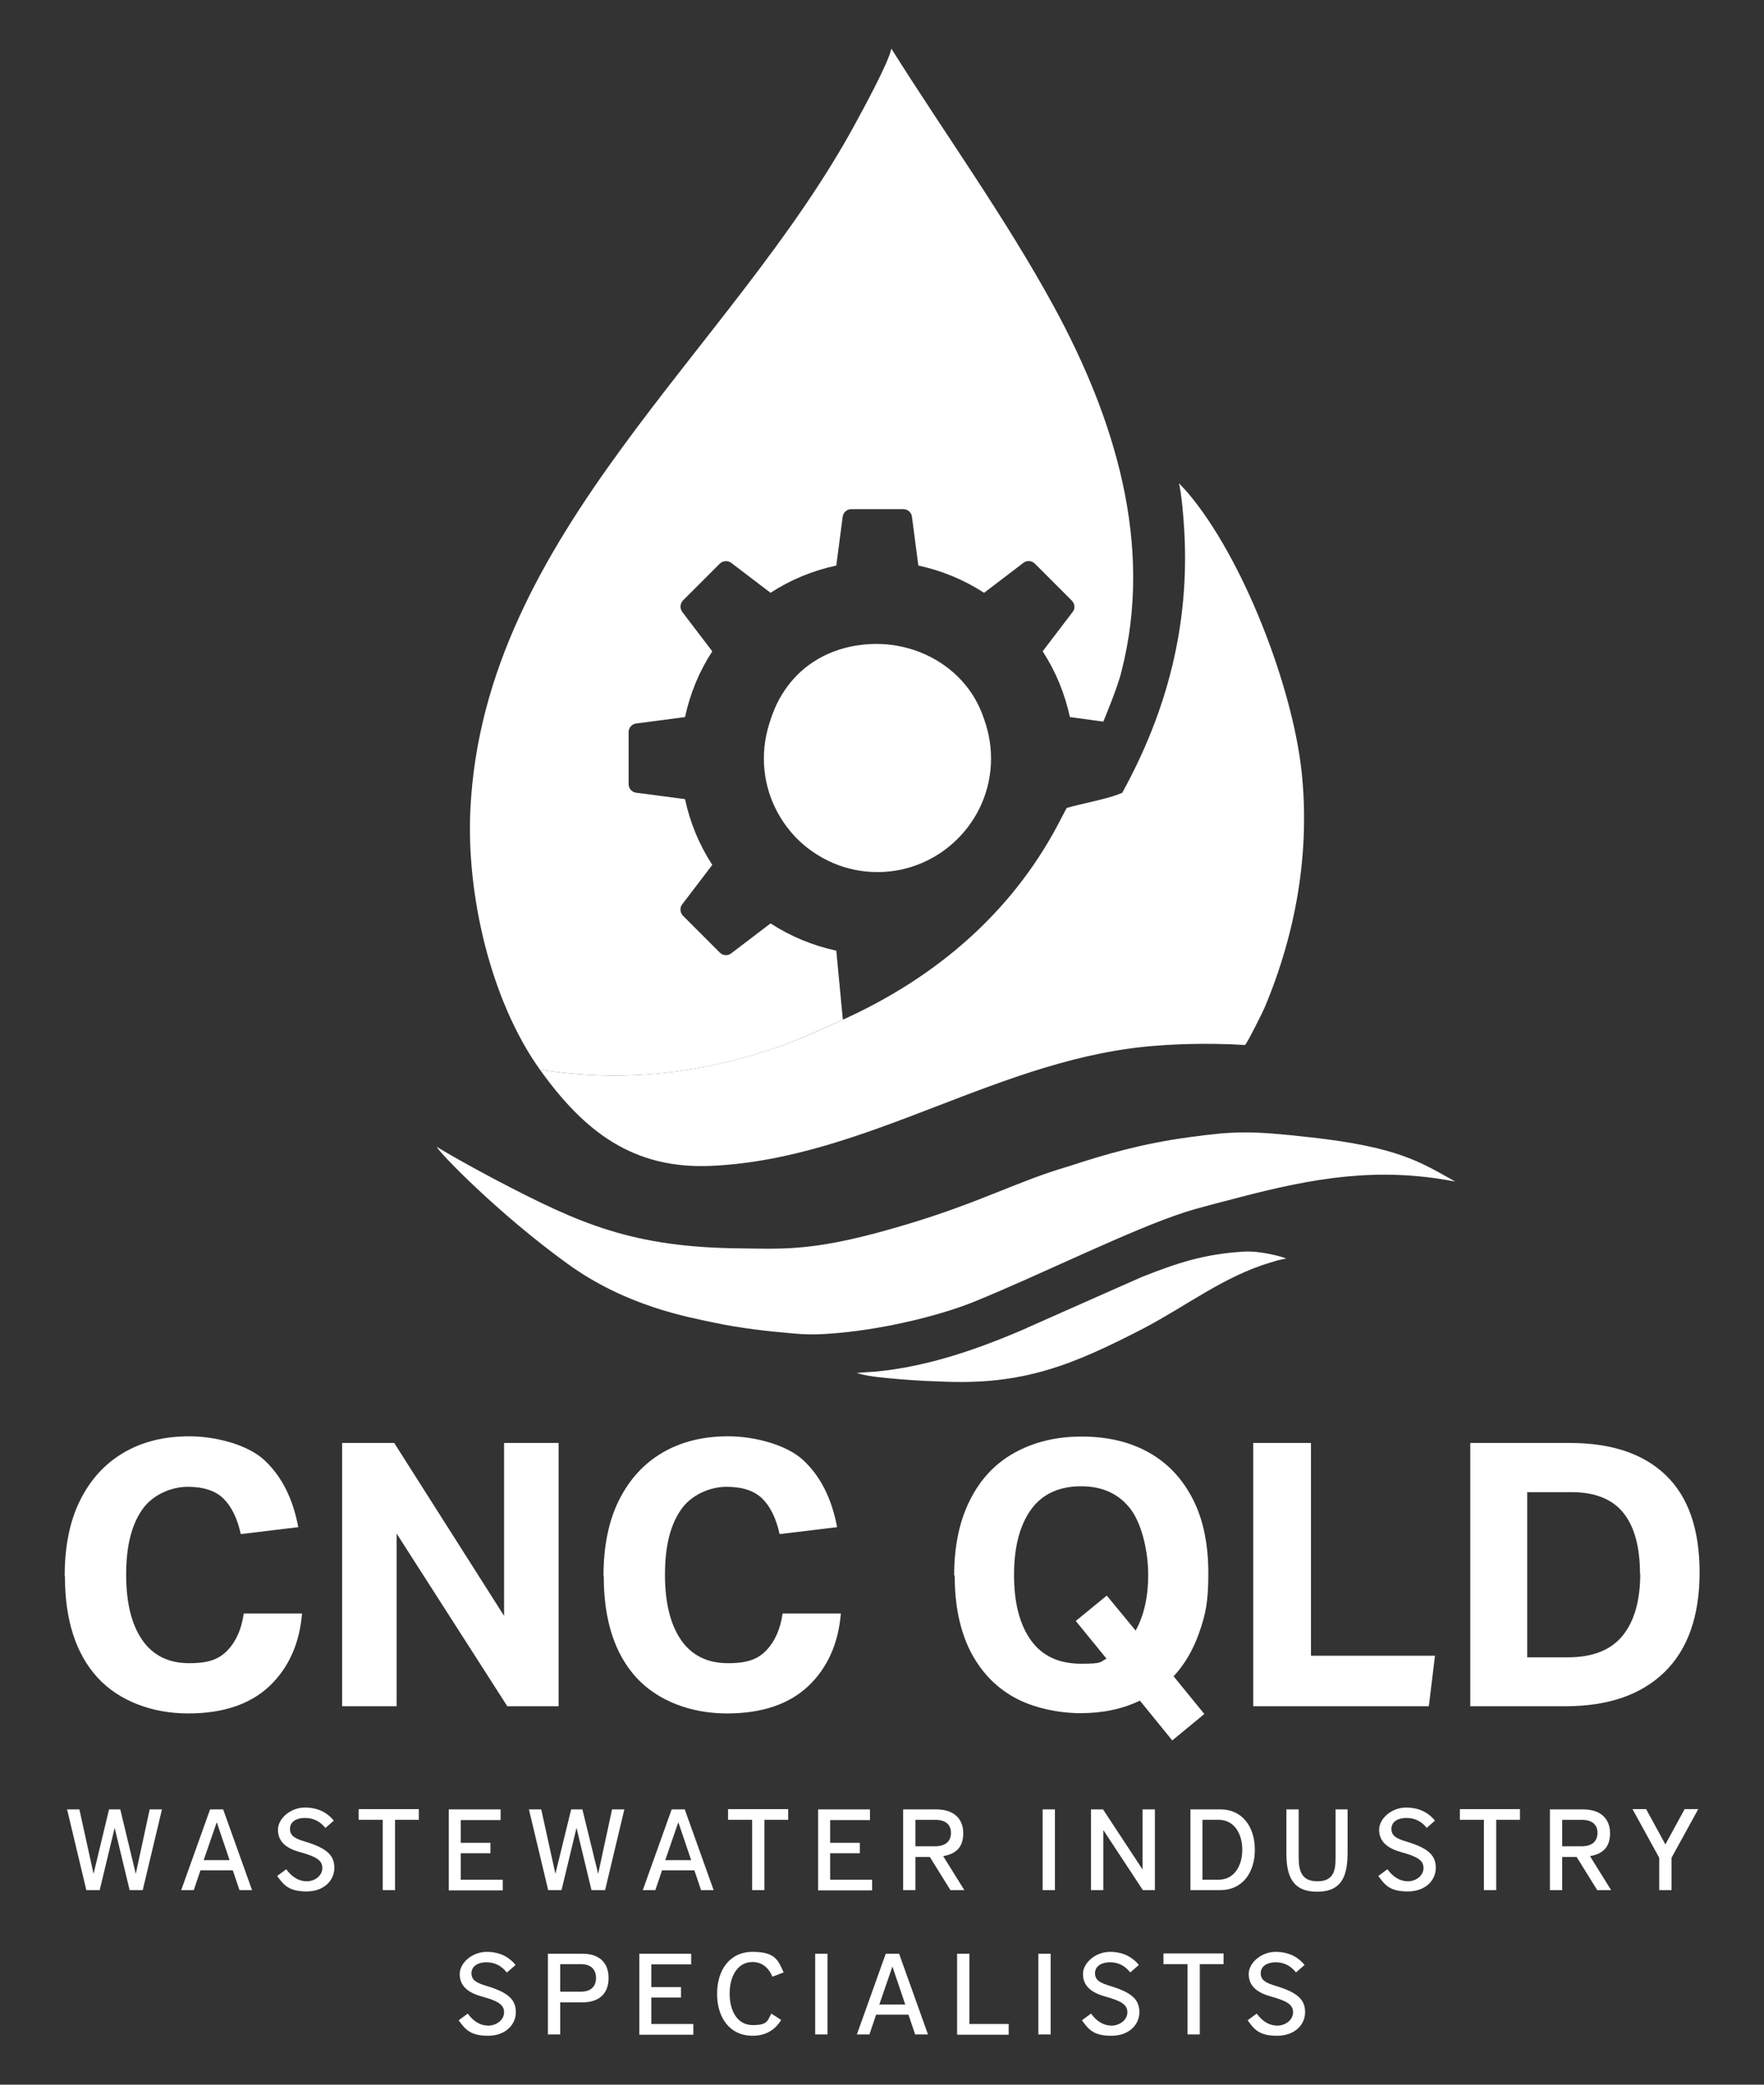 <svg xmlns="http://www.w3.org/2000/svg" id="Layer_1" viewBox="0 0 660 780"><rect x="0" y="0" width="660" height="780" fill="#333333" stroke="none"/><defs><style>      .st0 {        fill: #fff;      }    </style></defs><g><g><path class="st0" d="M293.2,391c6.1-2.2,16.3-6.8,22.2-9.5,0-.2,0-.3-.1-.5l-2.4-25.3c-8.8-1.9-17-5.3-24.6-10.2l-14.7,11.2c-1.3,1-3.1.9-4.3-.3l-13.8-13.8c-.6-.6-.9-1.5-.9-2.3s.2-1.4.7-2l11.2-14.7c-4.9-7.5-8.3-15.8-10.2-24.6l-18.3-2.4c-1.6-.2-2.8-1.6-2.8-3.2v-19.5c0-1.6,1.2-3,2.8-3.2l18.3-2.4c1.9-8.8,5.3-17.1,10.2-24.6l-11.2-14.7c-.4-.6-.7-1.3-.7-2s.3-1.7.9-2.3l13.8-13.8c1.1-1.1,3-1.3,4.3-.3l14.7,11.2c7.5-4.9,15.8-8.3,24.6-10.2l2.4-18.3c.2-1.6,1.6-2.8,3.2-2.8h19.5c1.6,0,3,1.2,3.2,2.8l2.4,18.3c8.8,1.9,17,5.3,24.6,10.2l14.7-11.2c1.3-1,3.1-.9,4.3.3l13.8,13.8c.6.6,1,1.5,1,2.3s-.2,1.4-.7,2l-11.2,14.7c4.9,7.5,8.3,15.8,10.2,24.6l12.5,1.7s5.4-12.8,6.8-18.8c12.2-47.5-2.6-94.9-25.4-136.7-18-33-40.7-64.5-60.7-96.3-1.1,5.5-11.2,23.8-13.3,27.7-46,85.2-139.1,153.4-144.2,256.8-1.6,31.8,7.5,71.6,26,97.5,31.5,5,61.5,1.5,91.2-9.2h0Z"></path><path class="st0" d="M487,288.8c-3.4-31.9-22-80.5-43-104.9-.5-.6-2.9-3.1-2.9-3.1,0,0,1.2,4.2,2,17.9,2,35.1-6.4,67.4-23.2,97.9-4.6,2.2-15,4-20.8,5.7-.1.1-1.4,2.7-1.9,3.6-16.8,33.2-44,57.5-77.5,73.6-.5.2-2,1-4.3,2-5.8,2.7-16.1,7.3-22.2,9.5-29.8,10.7-59.8,14.2-91.2,9.2,16.4,22.9,34.7,37.5,64.5,36,58.7-2.8,108-41,167-45,5.1-.4,17.9-1.1,32.3-.2.7-.4,6.6-12.2,7.4-14.1,11.7-27.9,17-57.9,13.8-88.2h0Z"></path></g><path class="st0" d="M320.7,241.5c23.7-3.8,47.1,11.7,49.2,36.3,2.1,24.8-13,46.1-38.5,47.5-56,3.1-60.3-75.9-10.8-83.8Z"></path><g><path class="st0" d="M489.9,425.5c-22-2.5-28.3-2.3-45,0-17.7,2.4-31.4,6.4-45.1,10.9-19.2,5.6-32.8,13.4-60.5,21.7-33.6,10.1-44.9,9.2-61.5,9-41.1-.3-60.7-9.1-92.4-25.7-5.6-3-13-6.9-22-12.3,1,2.2,23,25,49,43.8,22,15.9,45,19.9,54.9,22s19.9,3.2,29.2,4c4.1.4,8.3.5,12.5.2,20.1-1.2,42.4-6.8,55.1-11.9,25.4-10.3,58.9-27.1,79.4-33.7,5-1.6,14.5-4,20.2-5.5,28-7.3,51.9-11.5,80.8-5.9-13.2-7.4-21.4-12.9-54.4-16.6h0Z"></path><path class="st0" d="M384.4,496.8c-18.2,7.9-37,14.5-56.7,16.4-2.7.2-5.1.3-7.2.5,2.6.8,5.7,1.4,11.2,1.9,6.4.6,12.7,1.1,20.2,1.3,30.9,1.5,49.3-6.1,76-19.9,16.2-8.5,30.1-19.5,47.7-24.7,1.5-.4,1.8-.7,5.6-1.4-.8-.5-9.5-3-15.8-2.6-14.7.9-24.6,4.1-38.2,9.5,0,0-29,12.8-42.9,19h0Z"></path></g><path class="st0" d="M328.3,241.3c-23.4,0-42.5,19.1-42.5,42.5s19.1,42.5,42.5,42.5,42.5-19.1,42.5-42.5-19.1-42.5-42.5-42.5h0Z"></path></g><g><path class="st0" d="M24.2,589.7c0-11.1,1.9-20.6,5.8-28.4,3.9-7.8,9.3-13.7,16.3-17.8,7-4.1,15.2-6.1,24.6-6.1s21.7,3,28.1,9,10.6,14.3,12.6,25l-21.5,2.6c-1.3-5.8-3.4-10.2-6.4-13.2s-7.5-4.5-13.5-4.5-13.2,2.9-17.1,8.7c-4,5.8-5.9,13.8-5.9,24.2s2,18.6,6,24.4,9.9,8.7,17.6,8.7,11.4-1.7,14.5-5,5.1-7.9,5.9-13.6h21.8c-.9,11.2-5,20.3-12.1,27.1-7.2,6.8-17.3,10.3-30.5,10.3s-25.7-4.5-33.9-13.4c-8.1-8.9-12.2-21.5-12.2-37.8h0Z"></path><path class="st0" d="M128,539.9h19.5l41.1,64.7v-64.7h20.4v98.5h-19.2l-41.4-64.6v64.6h-20.4v-98.5h0Z"></path><path class="st0" d="M225.8,589.7c0-11.1,1.9-20.6,5.8-28.4,3.9-7.8,9.3-13.7,16.3-17.8,7-4.1,15.2-6.1,24.6-6.1s21.7,3,28.1,9c6.4,6,10.6,14.3,12.6,25l-21.5,2.6c-1.3-5.8-3.4-10.2-6.4-13.2-3-3-7.5-4.5-13.5-4.5s-13.2,2.9-17.1,8.7c-4,5.8-5.9,13.8-5.9,24.2s2,18.6,6,24.4c4,5.8,9.9,8.7,17.6,8.7s11.4-1.7,14.5-5,5.1-7.9,5.9-13.6h21.8c-.9,11.2-5,20.3-12.1,27.1-7.2,6.8-17.3,10.3-30.5,10.3s-25.7-4.5-33.9-13.4c-8.1-8.9-12.2-21.5-12.2-37.8h0Z"></path><path class="st0" d="M357,589.5c0-11,2-20.5,5.9-28.2,3.9-7.8,9.4-13.7,16.6-17.7s15.5-6.1,25.2-6.1,18.1,2,25.2,6,12.5,9.8,16.4,17.4,5.8,16.9,5.8,27.8-1.1,15.5-3.4,22.1-5.5,12-9.6,16.4l11.5,14.1-12,9.9-12.1-14.9c-6.4,3.1-13.9,4.7-22.2,4.7s-17.9-2-25-6c-7.1-4-12.5-9.8-16.4-17.5-3.8-7.7-5.7-17-5.7-28h0ZM379.4,589.3c0,10.4,2.1,18.5,6.3,24.4,4.2,5.9,10.5,8.8,18.8,8.8s6.8-.6,9.5-1.9l-11.5-14.1,11.6-9.5,10.8,13.1c3.1-5.6,4.7-12.6,4.7-20.8s-2.1-18.5-6.4-24.4c-4.3-5.8-10.5-8.8-18.7-8.8s-14.6,2.9-18.8,8.8-6.3,14-6.3,24.4h0Z"></path><path class="st0" d="M468.8,539.9h21.7v79.6h46.4l-2.3,18.9h-65.7v-98.5h0Z"></path><path class="st0" d="M550,539.9h37.4c15.5,0,27.5,4,35.9,12.1,8.4,8.1,12.6,20.2,12.6,36.4s-4.4,28.8-13.2,37.3c-8.8,8.5-21.1,12.7-36.9,12.7h-35.7v-98.5h0ZM613.6,588.8c0-9.8-2-17.4-6.1-22.6s-10.6-7.9-19.5-7.9h-16.6v61.8h15.2c9.3,0,16.1-2.7,20.5-8.1s6.6-13.2,6.6-23.2h0Z"></path></g><g><path class="st0" d="M48.5,707.2l-5.6-23.3-5.6,23.3h-5l-7.2-30.2h4.6l5.3,24.1,5.8-24.1h4.2l5.8,24.1,5.2-24.1h4.6l-7.2,30.2h-5Z"></path><path class="st0" d="M89.6,707.2l-2.5-7.4h-12.1l-2.5,7.4h-4.7l10.8-30.2h4.9l10.8,30.2h-4.7ZM81.1,681.8l-4.9,14.2h9.7l-4.8-14.2h0Z"></path><path class="st0" d="M121.8,684c-2-2.5-4.5-3.8-7.7-3.8s-5.6,1.4-5.6,4.1,2.1,3.7,5.8,4.8c8.3,2.5,10.8,5.3,10.8,9.8s-3.7,8.8-10.4,8.8-8.6-2.5-11-5.8l3.4-2.5c2.2,3,4.8,4.5,7.7,4.5s5.8-2,5.8-5-2.6-4.3-8.3-5.9c-5.6-1.5-8.3-4.2-8.3-8.4s4.7-8.3,10.1-8.3,8.8,2.4,10.8,4.9l-3.2,2.8h0Z"></path><path class="st0" d="M143.2,707.2v-26.3h-9v-4h22.5v4h-8.9v26.3h-4.6Z"></path><path class="st0" d="M167.9,707.2v-30.2h19.4v4h-14.9v8.5h11.1v3.9h-11.1v9.9h15.7v4h-20.3Z"></path><path class="st0" d="M221.3,707.2l-5.6-23.3-5.6,23.3h-5l-7.2-30.2h4.6l5.3,24.1,5.9-24.1h4.2l5.9,24.1,5.2-24.1h4.6l-7.2,30.2h-5Z"></path><path class="st0" d="M262.3,707.2l-2.5-7.4h-12.1l-2.5,7.4h-4.7l10.8-30.2h4.9l10.8,30.2h-4.7ZM253.8,681.8l-4.9,14.2h9.7l-4.8-14.2h0Z"></path><path class="st0" d="M281.4,707.2v-26.3h-9v-4h22.5v4h-8.9v26.3h-4.6Z"></path><path class="st0" d="M306.1,707.2v-30.2h19.4v4h-14.9v8.5h11.1v3.9h-11.1v9.9h15.7v4h-20.3Z"></path><path class="st0" d="M355.6,707.2l-7.7-12.4h-5.4v12.4h-4.6v-30.2h12.4c6.8,0,10.1,3.7,10.1,8.9s-2.6,7.7-7.5,8.6l7.9,12.7h-5.2,0ZM349.9,690.8c4,0,5.9-2,5.9-5s-1.9-4.9-5.9-4.9h-7.4v9.9h7.4Z"></path><path class="st0" d="M390.1,707.2v-30.2h4.6v30.2h-4.6Z"></path><path class="st0" d="M427.6,707.2l-14.8-22.5v22.5h-4.6v-30.2h4.5l14.8,22.5v-22.5h4.6v30.2h-4.4Z"></path><path class="st0" d="M445.4,707.2v-30.2h11.2c8.3,0,12.9,6.6,12.9,15.1s-4.6,15.1-12.9,15.1h-11.2ZM456,703.3c5.7,0,8.8-5.1,8.8-11.2s-3.1-11.2-8.8-11.2h-6.1v22.4h6.1Z"></path><path class="st0" d="M499.6,677h4.6v16c0,8.4-1.8,14.8-11.4,14.8s-11.5-6.4-11.5-14.5v-16.3h4.6v18c0,5,1.1,8.9,7,8.9s6.8-3.8,6.8-8.6v-18.4h0Z"></path><path class="st0" d="M533.9,684c-2-2.5-4.5-3.8-7.7-3.8s-5.6,1.4-5.6,4.1,2.1,3.7,5.8,4.8c8.3,2.5,10.8,5.3,10.8,9.8s-3.7,8.8-10.5,8.8-8.6-2.5-11-5.8l3.4-2.5c2.2,3,4.8,4.5,7.7,4.5s5.8-2,5.8-5-2.6-4.3-8.3-5.9c-5.5-1.5-8.3-4.2-8.3-8.4s4.7-8.3,10.1-8.3,8.8,2.4,10.8,4.9l-3.2,2.8h0Z"></path><path class="st0" d="M555.2,707.2v-26.3h-9v-4h22.5v4h-8.9v26.3h-4.6Z"></path><path class="st0" d="M597.6,707.2l-7.7-12.4h-5.4v12.4h-4.6v-30.2h12.4c6.8,0,10.1,3.7,10.1,8.9s-2.6,7.7-7.5,8.6l7.9,12.7h-5.2,0ZM591.8,690.8c4,0,5.9-2,5.9-5s-1.9-4.9-5.9-4.9h-7.3v9.9h7.3Z"></path><path class="st0" d="M620.8,707.2v-12.1l-10-18.2h5.1l7.2,13.2,7.2-13.2h5.1l-10,18.2v12.1h-4.6,0Z"></path><path class="st0" d="M189.6,738c-2-2.5-4.5-3.8-7.6-3.8s-5.6,1.4-5.6,4.1,2.1,3.7,5.8,4.8c8.3,2.5,10.8,5.3,10.8,9.8s-3.7,8.8-10.4,8.8-8.6-2.5-11-5.8l3.4-2.5c2.2,3,4.8,4.5,7.7,4.5s5.9-2,5.9-5-2.6-4.3-8.3-5.9c-5.6-1.5-8.3-4.2-8.3-8.4s4.7-8.3,10.1-8.3,8.8,2.4,10.8,4.9l-3.2,2.8h0Z"></path><path class="st0" d="M205,761.2v-30.2h12.9c6.4,0,9.8,3.4,9.8,9.1s-3.4,9.1-9.8,9.1h-8.3v12h-4.6ZM217.4,745.2c3.6,0,5.6-1.9,5.6-5.1s-1.9-5.2-5.6-5.2h-7.8v10.3h7.8Z"></path><path class="st0" d="M239.2,761.2v-30.2h19.4v4h-14.9v8.5h11.1v3.9h-11.1v9.9h15.7v4h-20.3Z"></path><path class="st0" d="M292.2,755.9c-2.1,3.4-5.5,5.8-10.6,5.8-8.6,0-13.3-6.8-13.3-15.7s4.7-15.7,13.3-15.7,9.6,3.3,11.6,7.7l-4.2,1.6c-1.3-3.2-3.8-5.5-7.4-5.5-5.7,0-8.6,5.4-8.6,11.8s2.8,11.8,8.6,11.8,5.5-1.7,7-4.3l3.7,2.4h0Z"></path><path class="st0" d="M305,761.2v-30.2h4.6v30.2h-4.6Z"></path><path class="st0" d="M342.4,761.2l-2.5-7.4h-12.1l-2.5,7.4h-4.7l10.8-30.2h5l10.8,30.2h-4.7ZM333.9,735.8l-4.9,14.2h9.7l-4.8-14.2h0Z"></path><path class="st0" d="M358.1,761.2v-30.2h4.6v26.3h14.7v4h-19.2Z"></path><path class="st0" d="M388.5,761.2v-30.2h4.6v30.2h-4.6Z"></path><path class="st0" d="M422.9,738c-2-2.5-4.5-3.8-7.6-3.8s-5.6,1.4-5.6,4.1,2.1,3.7,5.8,4.8c8.3,2.5,10.8,5.3,10.8,9.8s-3.7,8.8-10.5,8.8-8.6-2.5-11-5.8l3.4-2.5c2.2,3,4.8,4.5,7.7,4.5s5.9-2,5.9-5-2.6-4.3-8.3-5.9c-5.5-1.5-8.3-4.2-8.3-8.4s4.7-8.3,10.1-8.3,8.8,2.4,10.8,4.9l-3.2,2.8h0Z"></path><path class="st0" d="M444.3,761.2v-26.3h-9v-4h22.5v4h-8.9v26.3h-4.6Z"></path><path class="st0" d="M484.9,738c-2-2.5-4.5-3.8-7.6-3.8s-5.6,1.4-5.6,4.1,2.1,3.7,5.8,4.8c8.3,2.5,10.8,5.3,10.8,9.8s-3.7,8.8-10.5,8.8-8.6-2.5-11-5.8l3.4-2.5c2.2,3,4.8,4.5,7.7,4.5s5.9-2,5.9-5-2.6-4.3-8.3-5.9c-5.5-1.5-8.3-4.2-8.3-8.4s4.7-8.3,10.1-8.3,8.8,2.4,10.8,4.9l-3.2,2.8h0Z"></path></g></svg>